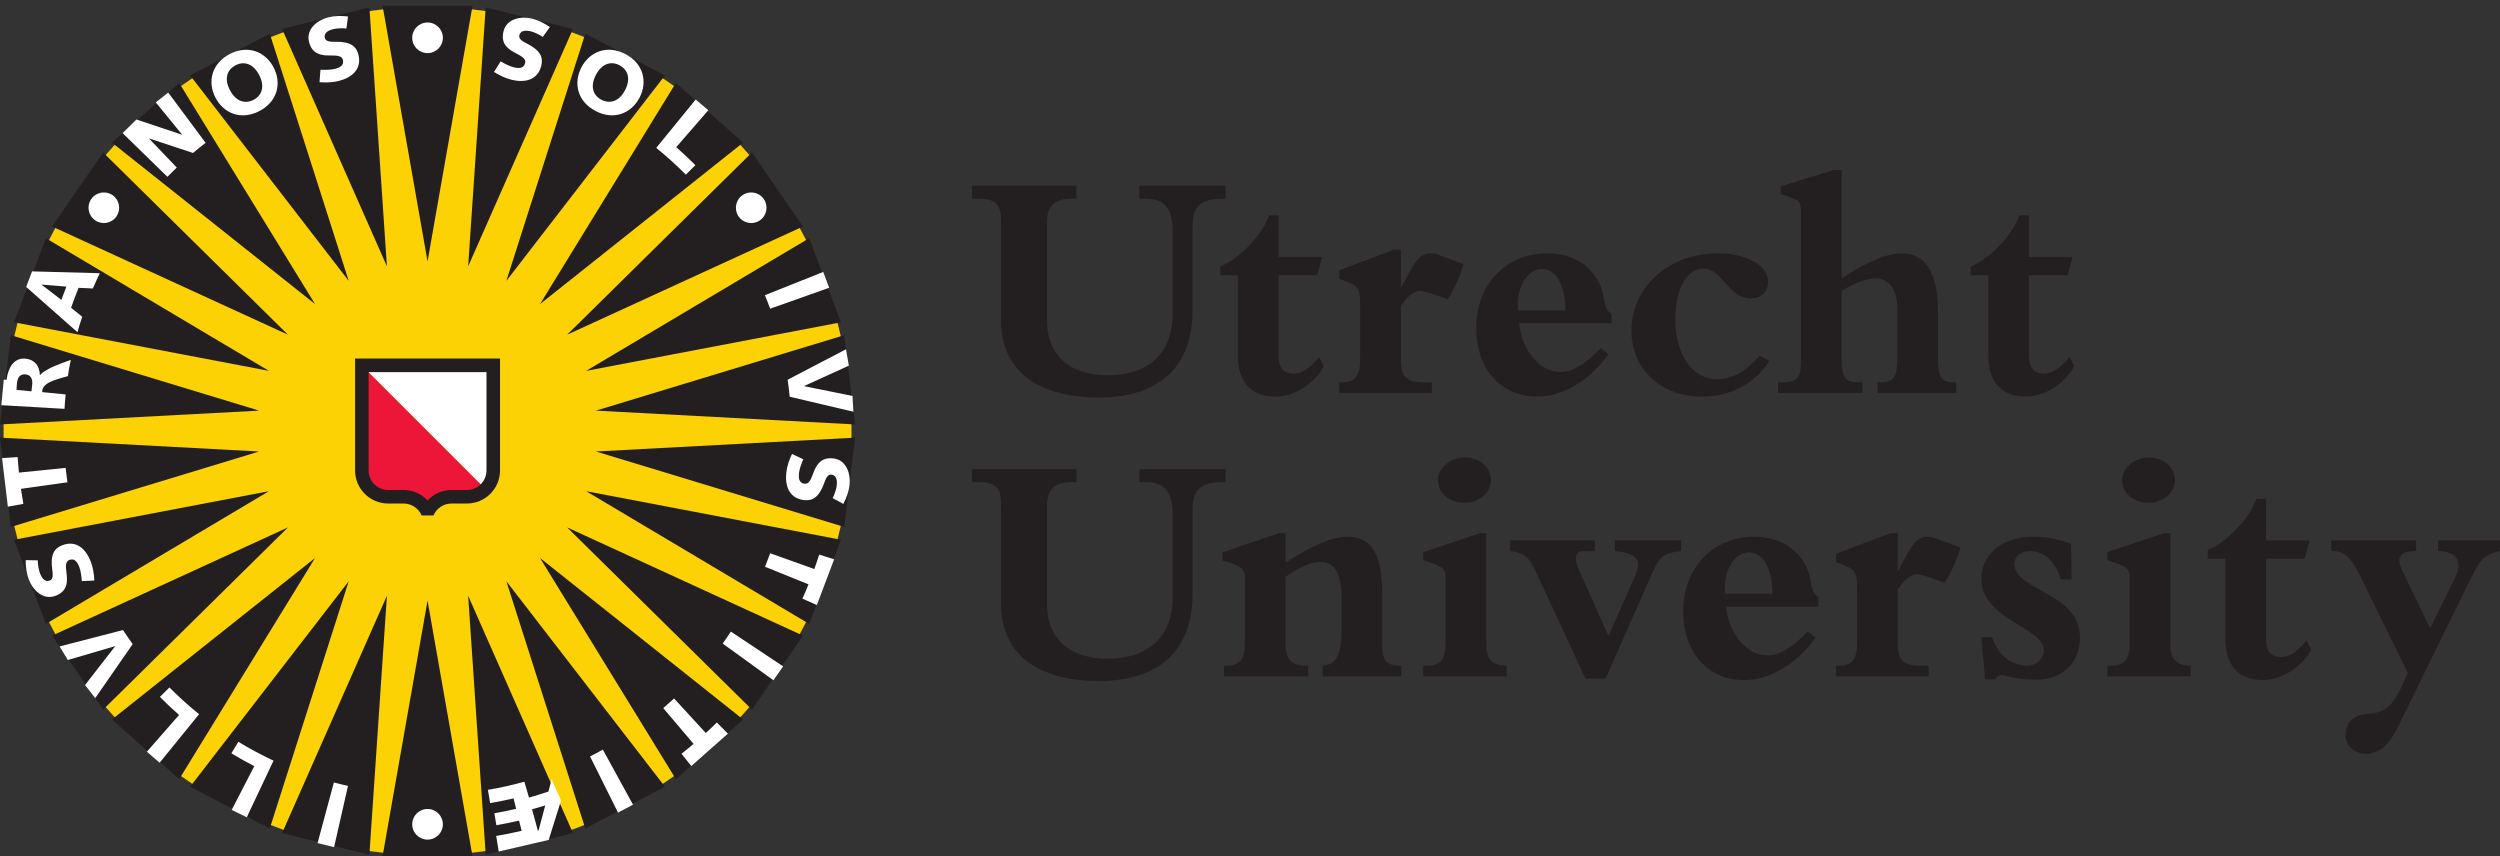 <svg width="400" height="137" viewBox="0 0 400 137" fill="none" xmlns="http://www.w3.org/2000/svg">
<rect x="0" y="0" width="400" height="137" fill="#333333" stroke="none"/>
<path d="M57.845 3.409L59.132 1.759L61.313 1.494L62.96 2.786H73.844L75.491 1.494L77.668 1.759L78.96 3.406L89.531 6.013L91.438 5.149L93.488 5.93L94.347 7.842L103.974 12.889L106.032 12.514L107.835 13.756L108.213 15.821L116.364 23.035L118.449 23.166L119.9 24.806L119.777 26.896L125.953 35.841L127.953 36.465L128.975 38.407L128.353 40.405L132.212 50.583L134.008 51.666L134.529 53.795L133.449 55.585L134.756 66.388L136.237 67.87V70.069L134.756 71.544L133.449 82.338L134.534 84.128L134.013 86.264L132.217 87.342L128.358 97.521L128.98 99.518L127.955 101.465L125.96 102.085L119.777 111.039L119.9 113.135L118.449 114.772L116.364 114.895L108.226 122.109L107.845 124.17L106.044 125.419L103.984 125.036L94.344 130.091L93.488 132.006L91.438 132.784L89.528 131.923L78.972 134.529L77.68 136.177L75.501 136.439L73.857 135.144H62.97L61.323 136.439L59.147 136.177L57.855 134.529L47.286 131.923L45.379 132.784L43.329 132.006L42.467 130.091L32.84 125.046L30.783 125.424L28.977 124.175L28.601 122.112L20.451 114.895L18.363 114.772L16.907 113.135L17.03 111.039L10.857 102.1L8.857 101.475L7.836 99.533L8.461 97.531L4.6 87.353L2.809 86.274L2.283 84.138L3.366 82.353L2.053 71.544L0.572 70.069V67.87L2.053 66.388L3.363 55.601L2.277 53.805L2.804 51.676L4.595 50.593L8.456 40.415L7.831 38.417L8.852 36.473L10.849 35.848L17.033 26.896L16.907 24.806L18.363 23.166L20.451 23.035L28.589 15.826L28.964 13.766L30.773 12.519L32.831 12.899L42.47 7.842L43.329 5.93L45.379 5.149L47.286 6.013L57.845 3.409Z" fill="#FCD205"/>
<path d="M91.679 133.3L74.904 95.317L77.71 136.748L91.679 133.3ZM45.134 4.632L61.909 42.618L59.103 1.187L45.134 4.632ZM30.422 12.068L55.796 44.941L43.162 5.378L30.422 12.068ZM17.904 22.818L50.411 48.656L28.674 13.274L17.904 22.818ZM8.33 36.238L46.074 53.555L16.506 24.397L8.33 36.238ZM2.239 51.568L43.031 59.34L7.345 38.117L2.239 51.568ZM0 67.909L41.467 65.701L1.733 53.628L0 67.909ZM1.733 84.312L41.467 72.239L0 70.025L1.733 84.312ZM7.345 99.823L43.031 78.589L2.239 86.362L7.345 99.823ZM16.506 113.537L46.074 84.385L8.33 101.702L16.506 113.537ZM28.674 124.66L50.411 89.274L17.904 115.122L28.674 124.66ZM43.162 132.557L55.796 92.999L30.422 125.872L43.162 132.557ZM59.103 136.748L61.909 95.317L45.134 133.3L59.103 136.748ZM75.602 137L68.408 96.102L61.212 137H75.602ZM106.394 125.872L81.017 92.999L93.649 132.557L106.394 125.872ZM118.905 115.122L86.402 89.274L108.137 124.66L118.905 115.122ZM128.481 101.702L90.74 84.385L120.305 113.537L128.481 101.702ZM134.567 86.362L93.78 78.589L129.463 99.823L134.567 86.362ZM136.811 70.025L95.346 72.239L135.078 84.312L136.811 70.025ZM135.078 53.628L95.346 65.701L136.811 67.909L135.078 53.628ZM129.463 38.117L93.78 59.34L134.567 51.568L129.463 38.117ZM120.305 24.397L90.74 53.555L128.481 36.238L120.305 24.397ZM108.137 13.274L86.402 48.656L118.905 22.818L108.137 13.274ZM93.649 5.378L81.017 44.941L106.394 12.068L93.649 5.378ZM77.71 1.187L74.904 42.618L91.679 4.632L77.71 1.187ZM75.602 0.932L68.408 41.832L61.212 0.932" fill="#231F20"/>
<path d="M18.631 34.629C19.4 33.518 19.123 31.992 18.009 31.224C16.893 30.458 15.367 30.732 14.599 31.848C13.831 32.962 14.11 34.486 15.226 35.254C16.337 36.027 17.863 35.745 18.631 34.629ZM65.954 131.887C65.954 133.245 67.05 134.338 68.408 134.338C69.76 134.338 70.859 133.245 70.859 131.887C70.859 130.53 69.76 129.434 68.408 129.434C67.05 129.434 65.954 130.53 65.954 131.887ZM118.177 34.629C118.942 35.745 120.476 36.027 121.587 35.254C122.7 34.486 122.978 32.962 122.209 31.848C121.444 30.732 119.92 30.458 118.806 31.224C117.688 31.992 117.411 33.518 118.177 34.629ZM68.408 8.499C69.76 8.499 70.859 7.403 70.859 6.048C70.859 4.696 69.76 3.6 68.408 3.6C67.05 3.6 65.954 4.696 65.954 6.048C65.954 7.403 67.05 8.499 68.408 8.499ZM51.119 13.151C52.121 13.234 53.199 13.199 54.182 12.957C56.28 12.436 57.927 11.083 57.348 8.753C57.018 7.431 56.124 6.625 53.577 6.683C52.431 6.718 52.074 6.459 51.98 6.079C51.829 5.479 52.162 4.948 53.335 4.658C53.839 4.532 54.738 4.484 55.423 4.557L55.683 2.64C54.625 2.512 53.582 2.512 52.532 2.771C50.749 3.22 48.935 4.665 49.441 6.696C49.895 8.522 51.154 8.816 52.34 8.869C53.527 8.92 54.65 8.728 54.869 9.6C55.086 10.491 54.32 10.839 53.557 11.028C52.89 11.194 51.892 11.194 51.275 11.161L51.119 13.151ZM36.794 14.433C35.802 12.544 36.392 11.124 37.671 10.454C38.963 9.771 40.462 10.096 41.457 11.982C42.449 13.874 41.865 15.29 40.57 15.975C39.288 16.642 37.784 16.317 36.794 14.433ZM34.485 15.645C35.794 18.149 38.585 19.295 41.52 17.761C44.447 16.219 45.081 13.272 43.769 10.771C42.454 8.272 39.663 7.121 36.742 8.655C33.81 10.194 33.17 13.146 34.485 15.645ZM15.092 92.881C15.052 91.874 14.886 90.811 14.526 89.866C13.752 87.844 12.216 86.378 9.972 87.234C8.697 87.72 8.007 88.7 8.37 91.224C8.546 92.365 8.332 92.743 7.967 92.881C7.39 93.108 6.821 92.841 6.393 91.715C6.204 91.224 6.048 90.337 6.04 89.655L4.106 89.619C4.106 90.692 4.229 91.725 4.617 92.738C5.274 94.45 6.929 96.075 8.884 95.327C10.642 94.657 10.783 93.372 10.692 92.189C10.601 91.007 10.274 89.909 11.115 89.589C11.967 89.264 12.405 89.984 12.687 90.723C12.931 91.36 13.055 92.355 13.093 92.974L15.092 92.881ZM126.72 72.633C126.282 73.537 125.937 74.557 125.816 75.559C125.559 77.705 126.242 79.725 128.622 80.013C129.972 80.174 131.04 79.622 131.897 77.227C132.269 76.131 132.64 75.894 133.03 75.942C133.637 76.013 134.02 76.514 133.876 77.71C133.816 78.232 133.541 79.091 133.226 79.703L134.929 80.627C135.42 79.678 135.796 78.713 135.922 77.63C136.143 75.806 135.43 73.597 133.357 73.35C131.483 73.124 130.766 74.202 130.29 75.285C129.824 76.376 129.604 77.499 128.71 77.391C127.801 77.282 127.751 76.441 127.844 75.658C127.927 74.975 128.272 74.043 128.529 73.479L126.72 72.633ZM95.349 11.977C96.339 10.086 97.837 9.766 99.117 10.438C100.409 11.116 100.996 12.534 100.006 14.428C99.016 16.315 97.51 16.637 96.22 15.96C94.938 15.29 94.356 13.869 95.349 11.977ZM93.032 10.766C91.719 13.27 92.359 16.219 95.293 17.761C98.215 19.29 101.006 18.143 102.321 15.64C103.631 13.141 102.991 10.189 100.072 8.655C97.137 7.119 94.344 8.267 93.032 10.766ZM79.042 11.511C79.896 12.053 80.866 12.524 81.848 12.763C83.946 13.277 86.034 12.847 86.606 10.517C86.928 9.192 86.51 8.063 84.231 6.927C83.193 6.429 83.002 6.033 83.095 5.653C83.239 5.051 83.78 4.733 84.956 5.021C85.458 5.144 86.279 5.519 86.85 5.905L87.971 4.33C87.095 3.721 86.17 3.242 85.12 2.98C83.334 2.542 81.06 2.985 80.558 5.016C80.115 6.844 81.093 7.691 82.118 8.287C83.14 8.887 84.226 9.237 84.014 10.111C83.795 11 82.954 10.95 82.191 10.766C81.521 10.605 80.639 10.141 80.108 9.821L79.042 11.511ZM19.614 21.297L26.785 28.287C27.276 27.78 27.772 27.294 28.281 26.808L23.818 22.138L30.883 24.476C31.543 23.919 32.213 23.378 32.895 22.851L26.921 14.814L24.928 16.383L29.16 21.567L21.833 19.118L19.614 21.297ZM6.685 45.535L10.622 45.86C10.34 46.568 10.073 47.268 9.818 47.981L6.675 45.566L6.685 45.535ZM4.186 45.911L12.392 53.155C12.629 52.319 12.881 51.492 13.153 50.676L11.372 49.24C11.742 48.163 12.146 47.1 12.576 46.052L14.858 46.155C15.211 45.339 15.581 44.518 15.967 43.714L5.131 43.42L4.186 45.911ZM4.128 59.905C5.103 60.013 5.224 60.933 5.151 61.535C5.113 61.882 5.065 62.283 5.035 62.615L2.632 62.376C2.672 61.976 2.68 61.613 2.72 61.248C2.834 60.24 3.332 59.812 4.128 59.905ZM0.209 64.829L10.322 65.416C10.367 64.643 10.43 63.875 10.506 63.109L6.745 62.739C6.753 62.656 6.76 62.497 6.786 62.366C6.911 61.696 7.728 61.18 8.602 60.865C9.317 60.6 10.861 60.182 10.861 60.182C10.984 59.311 11.12 58.469 11.337 57.578C11.337 57.578 8.692 58.495 7.74 59.044C7.133 59.389 6.796 59.56 6.418 60.003L6.372 59.993C6.342 58.449 5.428 57.474 3.987 57.376C2.232 57.248 1.282 58.837 1.048 60.772L0.612 60.736L0.209 64.829ZM1.257 81.068L3.738 80.622C3.594 79.824 3.466 79.018 3.35 78.217L10.788 77.169C10.682 76.421 10.579 75.617 10.498 74.867L3.035 75.617C2.947 74.786 2.879 73.955 2.826 73.134L0.33 73.293L1.257 81.068ZM10.853 105.604L18.407 103.385L18.422 103.405L13.606 109.603L15.236 111.699L21.228 103.06C20.694 102.322 20.178 101.568 19.679 100.805L9.534 103.432L10.853 105.604ZM25.543 122.034L31.853 114.271C30.195 112.933 28.611 111.505 27.11 109.991L25.583 111.51C26.573 112.51 27.596 113.465 28.651 114.389L23.5 120.278L25.543 122.034ZM39.484 130.766L43.764 121.704C41.832 120.799 39.956 119.797 38.135 118.689L37.016 120.53C38.212 121.258 39.437 121.94 40.684 122.585L37.072 129.585L39.484 130.766ZM53.454 135.542L55.678 125.744C54.935 125.575 54.154 125.394 53.419 125.197L50.812 134.89L53.454 135.542ZM86.175 132.867L87.238 128.867C86.543 129.084 85.795 129.305 85.125 129.492L86.055 132.897L86.175 132.867ZM79.798 136.242L79.392 133.754C80.7 133.532 82.004 133.27 83.463 132.93L83.052 131.298C81.732 131.598 80.594 131.834 79.418 132.036L79.1 130.127C80.216 129.93 81.329 129.703 82.586 129.414L82.165 127.741C80.826 128.056 79.624 128.293 78.42 128.494L78.067 126.374C80.03 126.044 81.977 125.61 83.898 125.074L84.639 127.613C85.684 127.323 86.719 126.998 87.747 126.648L88.258 124.691L89.767 128.081L87.793 134.386L79.798 136.242ZM101.283 128.749L96.457 119.938C95.792 120.313 95.087 120.681 94.407 121.026L98.883 130.018L101.283 128.749ZM116.461 117.384L114.691 115.596C114.121 116.17 113.532 116.732 112.928 117.281L107.85 111.752C107.293 112.263 106.699 112.8 106.117 113.291L110.97 119.019C110.338 119.56 109.693 120.082 109.044 120.598L110.608 122.565L116.461 117.384ZM125.3 106.616L116.94 101.057C116.524 101.687 116.071 102.357 115.63 102.971L123.748 108.845L125.3 106.616ZM133.463 89.486L131.07 88.733C130.826 89.506 130.562 90.279 130.29 91.045L123.219 88.514C122.967 89.221 122.69 89.975 122.403 90.682L129.358 93.491C129.053 94.264 128.725 95.035 128.388 95.783L130.698 96.811L133.463 89.486ZM136.395 63.348L128.672 61.789L128.667 61.764L135.813 58.507L135.362 55.885L126.025 60.757C126.159 61.666 126.259 62.568 126.348 63.477L136.546 65.877L136.395 63.348ZM131.715 43.508L122.388 47.233C122.68 47.941 122.967 48.689 123.219 49.397L132.665 46.042L131.715 43.508ZM113.336 17.637L108.197 23.546C109.253 24.476 110.275 25.435 111.26 26.428L109.734 27.944C108.232 26.428 106.653 25.007 104.998 23.662L111.308 15.925" fill="white"/>
<path d="M77.711 78.266C76.945 79.049 75.885 79.53 74.709 79.53H72.238C70.855 79.53 69.628 80.2 68.862 81.233H67.953C67.187 80.2 65.958 79.53 64.575 79.53H62.11C59.787 79.53 57.908 77.651 57.908 75.329V58.465" fill="#ED1639"/>
<path d="M57.908 58.465H78.91V75.328C78.91 76.479 78.454 77.509 77.711 78.265" fill="white"/>
<path d="M77.838 59.542H58.978V75.274C58.978 76.992 60.378 78.398 62.108 78.398H64.574C66.081 78.398 67.411 79.027 68.373 80.032H68.441C69.406 79.027 70.735 78.398 72.237 78.398H74.708C76.438 78.398 77.838 76.992 77.838 75.274V59.542ZM80.005 75.274C80.005 78.196 77.629 80.564 74.708 80.564H72.237C70.942 80.564 69.829 81.355 69.353 82.476H67.459C66.985 81.355 65.874 80.564 64.574 80.564H62.108C59.182 80.564 56.812 78.196 56.812 75.274V57.368H80.005V75.274Z" fill="#231F20"/>
<path d="M324.634 56.958C324.634 58.933 325.538 59.774 327.082 59.774C328.364 59.774 329.581 58.978 331.138 57.114L331.886 58.605C330.281 61.482 327.082 63.457 324.15 63.457C320.526 63.457 318.126 61.424 318.126 56.845V44.057H315.305V42.659C318.506 41.332 322.128 37.438 323.08 34.455H324.634V41.12H331.606L330.823 44.057H324.634V56.958ZM294.666 57.49C294.666 60.845 295.577 61.167 297.439 61.167H297.97V62.87H284.474V61.167H285.235C287.958 61.167 288.164 60.097 288.164 57.27V33.974C288.164 32.435 287.892 32.057 286.457 31.576L284.91 31.045V29.816L293.388 27.206H294.666V44.581C297.655 42.503 301.484 40.533 304.257 40.533C308.164 40.533 310.081 43.672 310.081 49.966V57.011C310.081 60.16 310.446 61.167 312.478 61.167H313V62.87H300.421V61.167H300.849C303.086 61.167 303.572 60.306 303.572 57.27V49.223C303.572 46.349 302.237 44.533 300.109 44.533C298.66 44.533 296.534 45.326 294.666 46.556V57.49ZM283.102 57.752C280.648 61.482 276.911 63.457 272.226 63.457C265.725 63.457 261.025 59.026 261.025 52.895C261.025 45.916 267.057 40.533 274.833 40.533C279.419 40.533 282.888 42.453 282.888 45.065C282.888 46.659 281.825 47.734 280.162 47.734C276.44 47.734 275.646 42.986 272.55 42.986C269.881 42.986 268.059 46.236 268.059 51.032C268.059 56.792 270.79 60.681 274.729 60.681C277.135 60.681 279.366 59.462 281.553 56.898L283.102 57.752ZM250.478 49.654C250.425 45.546 248.985 43.044 246.685 43.044C244.504 43.044 242.537 45.86 242.902 49.654H250.478ZM257.347 56.686C254.372 60.89 250.048 63.457 245.939 63.457C240.129 63.457 236.187 58.978 236.187 52.528C236.187 45.49 240.94 40.533 247.589 40.533C250.425 40.533 252.665 41.44 254.312 43.092C257.46 46.236 255.969 49.223 257.836 50.183V51.729H243.066C243.491 56.155 246.473 59.51 249.624 59.51C251.589 59.51 253.511 58.399 256.133 55.669L257.347 56.686ZM229.096 62.87H214.268V61.167H214.641C216.832 61.167 217.626 60.208 217.626 57.439V48.747C217.626 46.349 217.311 45.81 215.714 45.173L214.268 44.581V43.254L223.011 39.949H224.137V45.916H224.243C226.212 42.077 227.066 40.533 228.882 40.533C229.247 40.533 229.683 40.589 229.943 40.689L234.154 42.241C233.517 44.483 232.665 46.392 231.61 47.888C229.943 47.246 227.975 46.556 227.275 46.556C226.212 46.556 225.316 47.306 224.137 48.953V57.596C224.137 60.16 224.938 61.167 227.711 61.167H229.096V62.87ZM204.573 56.958C204.573 58.933 205.47 59.774 207.022 59.774C208.296 59.774 209.523 58.978 211.072 57.114L211.82 58.605C210.22 61.482 207.022 63.457 204.085 63.457C200.468 63.457 198.052 61.424 198.052 56.845V44.057H195.236V42.659C198.432 41.332 202.07 37.438 203.022 34.455H204.573V41.12H211.548L210.752 44.057H204.573V56.958ZM182.284 29.712H196.105V31.79H195.725C191.463 31.79 190.818 33.652 190.818 36.216V49.485C190.818 61.379 182.186 63.61 175.844 63.61C166.242 63.61 160.167 59.462 160.167 51.301V35.417C160.167 32.745 159.424 31.79 156.434 31.79H155.527V29.712H172.214V31.79H171.318C169.063 31.79 167.529 32.8 167.529 35.417V51.301C167.529 57.804 172.318 60.044 177.169 60.044C184.158 60.044 187.629 56.104 187.629 50.236V37.281C187.629 33.498 186.559 31.79 183.249 31.79H182.284V29.712Z" fill="#231F20"/>
<path d="M385.248 107.662L384.182 110.004C381.359 116.185 378.538 112.883 376.087 115.334C375.606 115.812 375.286 116.717 375.286 117.571C375.286 119.329 376.724 120.606 378.641 120.606C380.505 120.606 382.157 119.329 383.49 116.664L395.419 92.375C396.912 89.342 397.605 88.7 400 88.169V86.463H390.094V88.169C393.29 88.222 393.983 90.033 392.862 92.322L388.814 100.526L384.394 91.365C383.384 89.234 383.807 88.169 386.578 88.169V86.463H372.994V88.169C375.286 88.169 376.193 89.179 378.054 93.015L385.248 107.662ZM362.569 102.307C362.569 104.279 363.465 105.125 365.014 105.125C366.289 105.125 367.505 104.322 369.065 102.46L369.808 103.959C368.211 106.83 365.014 108.805 362.072 108.805C358.455 108.805 356.05 106.772 356.05 102.198V89.398H353.226V88.01C356.425 86.68 360.052 82.788 361.01 79.804H362.569V86.469H369.546L368.742 89.398H362.569V102.307ZM348 76.817C348 78.952 345.98 80.444 343.789 80.444C341.34 80.444 339.527 78.894 339.527 76.817C339.527 74.9 341.549 73.192 343.789 73.192C346.239 73.192 348 74.794 348 76.817ZM350.509 108.221H337.174V106.511H337.769C339.947 106.511 340.751 105.551 340.751 102.78V92.551C340.751 91.159 340.444 90.781 338.942 90.254L337.174 89.609V88.332L346.292 85.297H347.252V103.158C347.252 105.342 348.159 106.511 350.509 106.511V108.221ZM317.026 101.929H318.732C319.641 104.916 321.988 106.511 324.275 106.511C325.769 106.511 327.039 105.39 327.039 104.062C327.039 100.382 317.026 99.108 317.026 92.647C317.026 88.594 320.389 85.877 325.386 85.877C327.416 85.877 329.129 86.197 331.366 87L331.467 92.703H329.754C328.799 89.771 327.039 88.176 324.749 88.176C323.364 88.176 322.301 89.03 322.301 90.199C322.301 94.569 332.802 94.733 332.802 102.04C332.802 105.979 329.978 108.752 325.872 108.752C322.185 108.752 320.963 108.002 320.218 108.002C319.9 108.002 319.585 108.221 319.152 108.697H317.608L317.026 101.929ZM308.593 108.221H293.783V106.511H294.153C296.334 106.511 297.13 105.551 297.13 102.78V94.088C297.13 91.69 296.811 91.159 295.211 90.519L293.783 89.929V88.594L302.516 85.297H303.642V91.264H303.755C305.717 87.426 306.568 85.877 308.384 85.877C308.762 85.877 309.188 85.934 309.447 86.04L313.656 87.589C313.024 89.823 312.168 91.743 311.105 93.234C309.447 92.597 307.475 91.909 306.78 91.909C305.717 91.909 304.81 92.647 303.642 94.307V102.936C303.642 105.498 304.442 106.511 307.216 106.511H308.593V108.221ZM283.592 94.995C283.544 90.897 282.101 88.385 279.804 88.385C277.617 88.385 275.648 91.211 276.02 94.995H283.592ZM290.468 102.04C287.478 106.241 283.169 108.805 279.066 108.805C273.24 108.805 269.31 104.322 269.31 97.881C269.31 90.836 274.048 85.877 280.713 85.877C283.544 85.877 285.768 86.783 287.423 88.441C290.582 91.582 289.083 94.569 290.949 95.536V97.075H276.179C276.607 101.503 279.59 104.858 282.733 104.858C284.705 104.858 286.625 103.747 289.239 101.017L290.468 102.04ZM241.636 86.469H255.177V88.176H253.313C252.183 88.176 251.719 89.184 252.621 91.159L257.359 101.775L261.515 92.385C262.744 89.609 262.109 88.544 258.376 88.176V86.469H268.98V88.176C266.205 88.441 265.52 89.136 264.504 91.368L256.888 108.591H253.686L245.745 91.483C244.737 89.292 243.974 88.441 241.636 88.176V86.469ZM238.543 76.817C238.543 78.952 236.511 80.444 234.332 80.444C231.874 80.444 230.07 78.894 230.07 76.817C230.07 74.9 232.093 73.192 234.332 73.192C236.773 73.192 238.543 74.794 238.543 76.817ZM241.047 108.221H227.72V106.511H228.309C230.496 106.511 231.289 105.551 231.289 102.78V92.551C231.289 91.159 230.969 90.781 229.476 90.254L227.72 89.609V88.332L236.836 85.297H237.805V103.158C237.805 105.342 238.694 106.511 241.047 106.511V108.221ZM221.161 103.37C221.161 105.979 222.111 106.511 224.199 106.511V108.221H211.612V106.511C213.799 106.354 214.655 104.858 214.655 100.486V95.849C214.655 91.582 213.476 89.929 211.35 89.929C209.696 89.929 207.935 90.73 205.693 92.277V103.103C205.693 105.498 206.711 106.511 208.837 106.511H209.315V108.221H195.832V106.511H196.147C198.391 106.511 199.187 105.551 199.187 102.78V92.385C199.187 91.211 198.55 90.519 196.678 89.987L195.568 89.667V88.385L204.678 85.297H205.693V90.035C209.58 87.478 212.995 85.877 215.554 85.877C219.451 85.877 221.161 88.655 221.161 95.045V103.37ZM182.294 75.056H196.102V77.136H195.726C191.467 77.136 190.82 79.003 190.82 81.564V94.841C190.82 106.727 182.188 108.959 175.843 108.959C166.241 108.959 160.166 104.81 160.166 96.652V80.761C160.166 78.099 159.425 77.136 156.436 77.136H155.526V75.056H172.223V77.136H171.317C169.072 77.136 167.523 78.149 167.523 80.761V96.652C167.523 103.158 172.329 105.39 177.175 105.39C184.168 105.39 187.631 101.445 187.631 95.576V82.63C187.631 78.847 186.555 77.136 183.251 77.136H182.294V75.056Z" fill="#231F20"/>
</svg>
